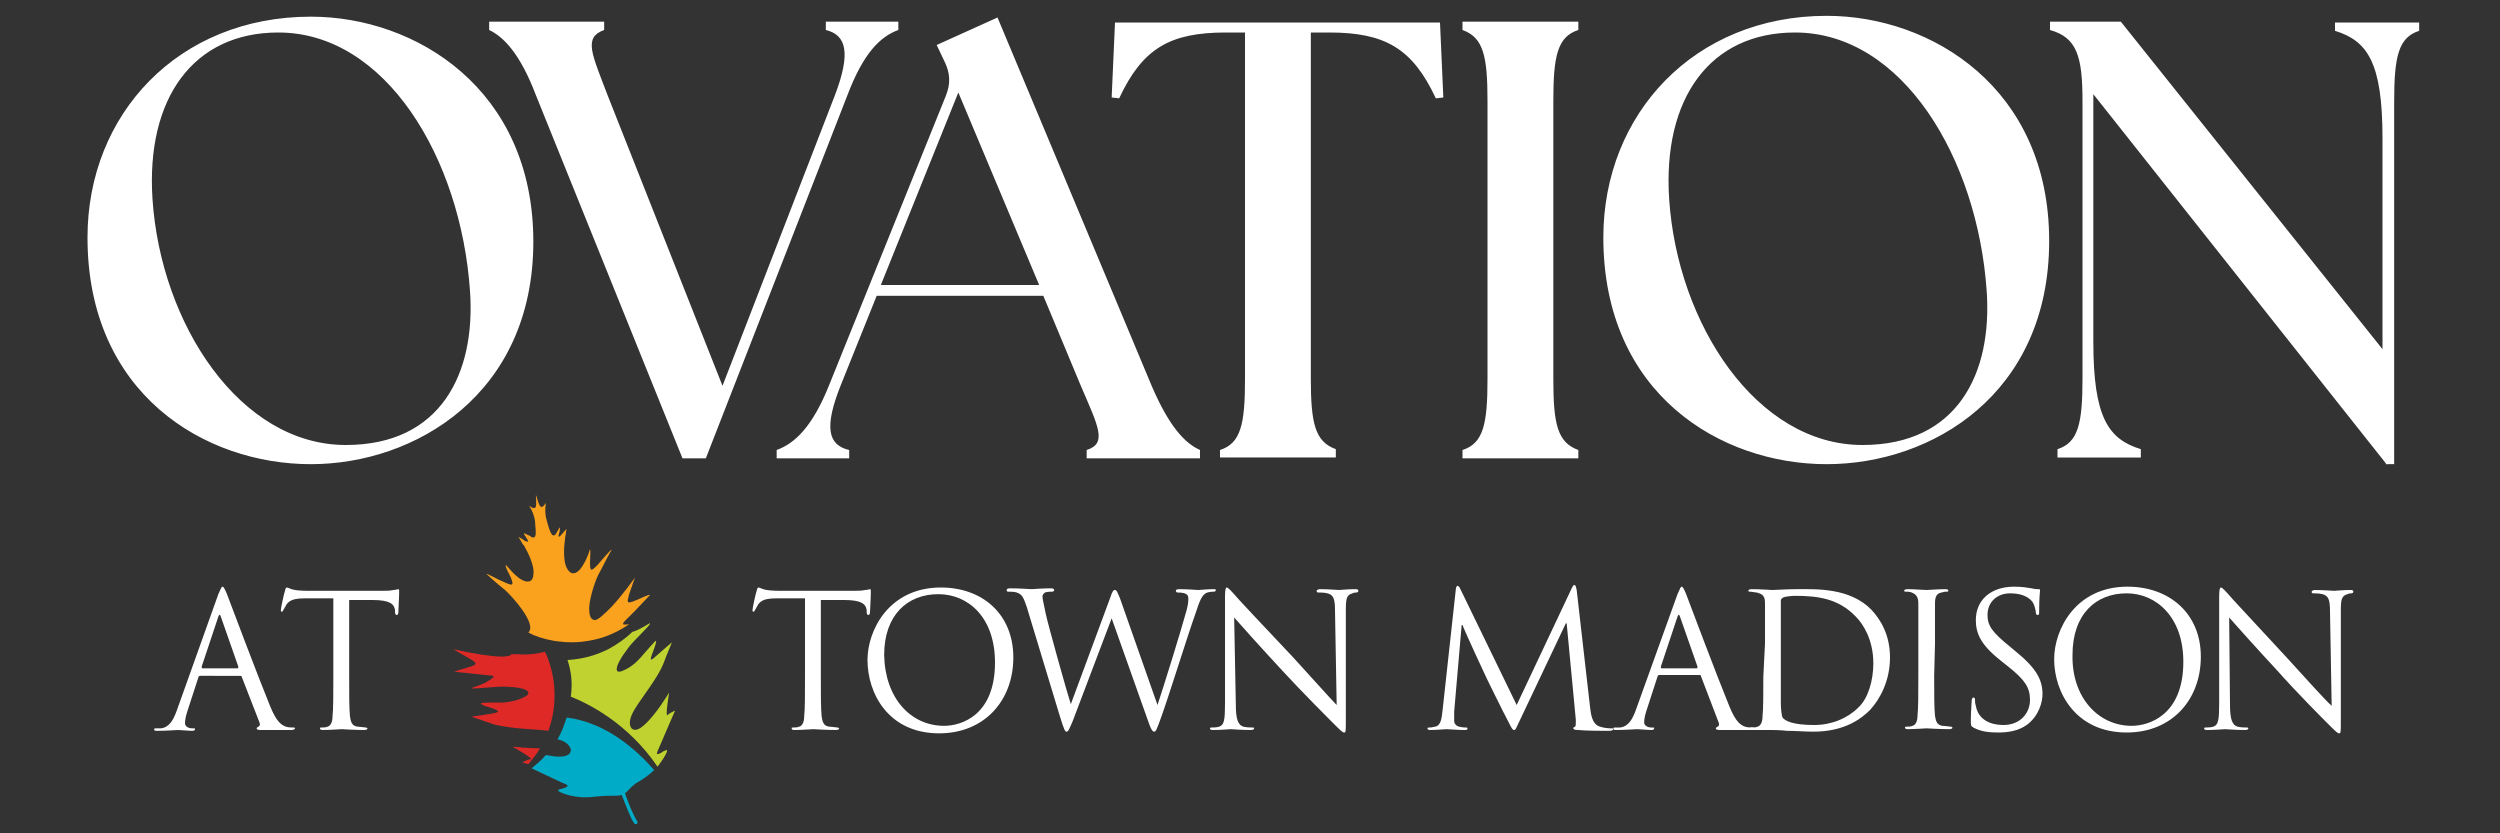 <?xml version="1.0" encoding="utf-8"?>
<!-- Generator: Adobe Illustrator 28.2.0, SVG Export Plug-In . SVG Version: 6.00 Build 0)  -->
<svg version="1.1" id="Layer_1" xmlns="http://www.w3.org/2000/svg" xmlns:xlink="http://www.w3.org/1999/xlink" x="0px" y="0px"
	 viewBox="0 0 300 100" style="enable-background:new 0 0 300 100;" xml:space="preserve">
<rect x="0" y="0" width="300" height="100" fill="#333333" stroke="none"/>
<style type="text/css">
	.st0{fill:#FFFFFF;}
	.st1{fill:#DF2927;}
	.st2{fill:#FAA21E;}
	.st3{fill:#00ABC7;}
	.st4{fill:#BFD230;}
</style>
<g>
	<g>
		<g>
			<path class="st0" d="M190.8,84.8c0.1,0.8,0.2,2.1,1.2,2.4c0.6,0.2,1.2,0.2,1.4,0.2c0.1,0,0.2,0,0.2,0.1c0,0.1-0.2,0.2-0.5,0.2
				c-0.5,0-2.9,0-3.7-0.1c-0.5,0-0.6-0.1-0.6-0.2c0-0.1,0-0.1,0.2-0.2c0.1,0,0.1-0.4,0.1-0.8L188,74.8h-0.1l-5.5,11.6
				c-0.5,1-0.5,1.2-0.7,1.2c-0.2,0-0.3-0.2-0.7-1c-0.6-1.1-2.5-5-2.6-5.2c-0.2-0.4-2.7-5.8-2.9-6.4h-0.1l-0.9,10.4
				c0,0.4,0,0.8,0,1.1c0,0.3,0.2,0.6,0.6,0.7c0.4,0.1,0.7,0.1,0.8,0.1c0.1,0,0.2,0,0.2,0.1c0,0.2-0.1,0.2-0.4,0.2
				c-0.8,0-1.9-0.1-2.1-0.1c-0.2,0-1.3,0.1-1.9,0.1c-0.2,0-0.4,0-0.4-0.2c0-0.1,0.1-0.1,0.2-0.1c0.2,0,0.3,0,0.7-0.1
				c0.7-0.1,0.8-1,0.9-1.9l1.6-14.6c0-0.2,0.1-0.4,0.2-0.4c0.1,0,0.2,0.1,0.3,0.3l6.8,14l6.6-14c0.1-0.2,0.2-0.4,0.3-0.4
				c0.2,0,0.2,0.2,0.3,0.6L190.8,84.8L190.8,84.8z"/>
			<path class="st0" d="M201.3,71.3c0.3-0.7,0.4-0.9,0.5-0.9c0.1,0,0.2,0.1,0.5,0.8c0.3,0.8,3.8,10.1,5.2,13.5
				c0.8,2,1.4,2.3,1.9,2.5c0.3,0.1,0.7,0.1,0.9,0.1c0.1,0,0.2,0,0.2,0.1c0,0.1-0.2,0.2-0.4,0.2c-0.3,0-2,0-3.5,0
				c-0.4,0-0.7,0-0.7-0.2c0-0.1,0.1-0.1,0.2-0.2c0.1,0,0.3-0.2,0.1-0.6l-2.1-5.5c0-0.1-0.1-0.1-0.2-0.1h-4.8c-0.1,0-0.2,0.1-0.2,0.2
				l-1.3,4c-0.2,0.6-0.3,1.1-0.3,1.5c0,0.4,0.5,0.6,0.8,0.6h0.2c0.2,0,0.2,0,0.2,0.1c0,0.1-0.1,0.2-0.3,0.2c-0.5,0-1.5-0.1-1.7-0.1
				c-0.2,0-1.5,0.1-2.5,0.1c-0.3,0-0.4,0-0.4-0.2c0-0.1,0.1-0.1,0.2-0.1c0.2,0,0.5,0,0.6,0c1-0.1,1.5-1,1.9-2.1L201.3,71.3
				L201.3,71.3z M203.6,80.2c0.1,0,0.1-0.1,0.1-0.2l-2.1-6c-0.1-0.3-0.2-0.3-0.3,0l-2,6c0,0.1,0,0.2,0.1,0.2H203.6L203.6,80.2z"/>
			<path class="st0" d="M211.8,77.2c0-3.5,0-4.1,0-4.8c0-0.8-0.2-1.1-1-1.3c-0.2,0-0.6-0.1-0.8-0.1c-0.1,0-0.2,0-0.2-0.1
				c0-0.1,0.1-0.2,0.4-0.2c1,0,2.4,0.1,2.5,0.1c0.3,0,1.7-0.1,3-0.1c2.2,0,6.3-0.2,8.9,2.5c1.1,1.2,2.2,3,2.2,5.7
				c0,2.8-1.2,5-2.4,6.3c-1,1-3,2.6-6.8,2.6c-1,0-2.1-0.1-3.1-0.1c-1-0.1-1.7-0.1-1.9-0.1c0,0-0.4,0-0.9,0c-0.4,0-1,0-1.3,0
				c-0.2,0-0.4,0-0.4-0.2c0-0.1,0-0.1,0.2-0.1c0.2,0,0.5,0,0.7-0.1c0.4-0.1,0.6-0.6,0.6-1.2c0.1-0.9,0.1-2.7,0.1-4.8L211.8,77.2
				L211.8,77.2z M213.7,79.6c0,2.4,0,4.4,0,4.8c0,0.6,0.1,1.5,0.2,1.7c0.3,0.4,1.2,0.9,3.8,0.9c2.1,0,4-0.8,5.3-2.1
				c1.2-1.1,1.8-3.3,1.8-5.3c0-2.8-1.2-4.7-2.1-5.6c-2.1-2.2-4.6-2.5-7.3-2.5c-0.4,0-1.3,0.1-1.4,0.2c-0.2,0.1-0.3,0.2-0.3,0.4
				c0,0.8,0,3,0,4.8L213.7,79.6L213.7,79.6z"/>
			<path class="st0" d="M232.1,81.1c0,2.1,0,3.9,0.1,4.8c0.1,0.6,0.2,1.1,0.9,1.2c0.3,0,0.8,0.1,1,0.1c0.1,0,0.2,0.1,0.2,0.1
				c0,0.1-0.1,0.2-0.4,0.2c-1.2,0-2.6-0.1-2.7-0.1c-0.1,0-1.5,0.1-2.2,0.1c-0.2,0-0.4,0-0.4-0.2c0-0.1,0-0.1,0.2-0.1
				c0.2,0,0.5,0,0.7-0.1c0.4-0.1,0.6-0.6,0.6-1.2c0.1-0.9,0.1-2.7,0.1-4.8v-3.9c0-3.5,0-4.1,0-4.8c0-0.8-0.3-1.1-0.8-1.3
				c-0.2-0.1-0.5-0.1-0.7-0.1c-0.1,0-0.2,0-0.2-0.1c0-0.1,0.1-0.2,0.4-0.2c0.7,0,2.1,0.1,2.3,0.1c0.1,0,1.5-0.1,2.2-0.1
				c0.2,0,0.4,0,0.4,0.2c0,0.1-0.1,0.1-0.2,0.1c-0.2,0-0.3,0-0.6,0.1c-0.6,0.1-0.8,0.5-0.8,1.3c0,0.7,0,1.3,0,4.8L232.1,81.1
				L232.1,81.1z"/>
			<path class="st0" d="M236.8,87.3c-0.3-0.2-0.3-0.2-0.3-0.8c0-1.1,0.1-2,0.1-2.4c0-0.2,0.1-0.4,0.2-0.4c0.1,0,0.2,0.1,0.2,0.2
				c0,0.2,0,0.5,0.1,0.8c0.3,1.7,1.8,2.3,3.3,2.3c2.1,0,3.2-1.5,3.2-3c0-1.5-0.6-2.4-2.6-4l-1-0.8c-2.4-1.9-2.9-3.3-2.9-4.8
				c0-2.4,1.8-4,4.6-4c0.9,0,1.5,0.1,2.1,0.2c0.4,0.1,0.6,0.1,0.8,0.1c0.2,0,0.2,0,0.2,0.2c0,0.1-0.1,0.8-0.1,2.4
				c0,0.4,0,0.5-0.2,0.5c-0.1,0-0.2-0.1-0.2-0.3c0-0.3-0.2-0.9-0.3-1.1c-0.1-0.2-0.7-1.2-2.8-1.2c-1.5,0-2.7,1-2.7,2.6
				c0,1.3,0.6,2.1,2.7,3.8l0.6,0.5c2.6,2.1,3.3,3.5,3.3,5.2c0,0.9-0.4,2.6-1.9,3.7c-1,0.7-2.2,0.9-3.4,0.9
				C238.7,87.9,237.7,87.8,236.8,87.3"/>
			<path class="st0" d="M255.3,70.4c5,0,8.8,3.2,8.8,8.4c0,5.2-3.5,9.1-8.9,9.1c-6.1,0-8.7-4.8-8.7-8.8
				C246.5,75.5,249.1,70.4,255.3,70.4z M255.8,87.1c2,0,6.2-1.2,6.2-7.7c0-5.4-3.3-8.2-6.8-8.2c-3.7,0-6.5,2.5-6.5,7.4
				C248.6,83.7,251.8,87.1,255.8,87.1"/>
			<path class="st0" d="M267.6,84.6c0,1.8,0.3,2.4,0.9,2.6c0.4,0.1,0.9,0.1,1.1,0.1c0.1,0,0.2,0,0.2,0.1c0,0.1-0.1,0.2-0.4,0.2
				c-1.3,0-2.2-0.1-2.4-0.1s-1.1,0.1-2.1,0.1c-0.2,0-0.4,0-0.4-0.2c0-0.1,0.1-0.1,0.2-0.1c0.2,0,0.6,0,0.9-0.1
				c0.6-0.2,0.7-0.8,0.7-2.8l0-12.8c0-0.9,0.1-1.1,0.2-1.1c0.2,0,0.6,0.5,0.8,0.7c0.3,0.4,3.7,4,7.1,7.7c2.2,2.4,4.6,5.1,5.4,5.8
				l-0.2-11.3c0-1.5-0.2-1.9-0.9-2.1c-0.4-0.1-0.9-0.1-1.1-0.1c-0.2,0-0.2-0.1-0.2-0.2c0-0.1,0.2-0.2,0.4-0.2c1,0,2.1,0.1,2.3,0.1
				s1-0.1,1.9-0.1c0.2,0,0.4,0,0.4,0.2c0,0.1-0.1,0.2-0.2,0.2c-0.1,0-0.3,0-0.5,0.1c-0.7,0.2-0.8,0.6-0.8,2l0,13.1
				c0,1.5,0,1.6-0.2,1.6c-0.2,0-0.4-0.2-1.6-1.4c-0.2-0.2-3.5-3.5-5.8-6.1c-2.6-2.8-5.1-5.6-5.8-6.4L267.6,84.6L267.6,84.6z"/>
			<path class="st0" d="M98.5,81.2c0,2.1,0,3.9,0.1,4.8c0.1,0.6,0.2,1.1,0.9,1.2c0.3,0,0.8,0.1,1,0.1c0.1,0,0.2,0.1,0.2,0.1
				c0,0.1-0.1,0.2-0.4,0.2c-1.2,0-2.6-0.1-2.7-0.1s-1.5,0.1-2.2,0.1c-0.2,0-0.4,0-0.4-0.2c0-0.1,0-0.1,0.2-0.1c0.2,0,0.5,0,0.7-0.1
				c0.4-0.1,0.6-0.6,0.6-1.2c0.1-0.9,0.1-2.7,0.1-4.8v-9.4l-3.3,0c-1.4,0-1.9,0.2-2.3,0.7c-0.2,0.4-0.3,0.5-0.4,0.7
				c-0.1,0.2-0.1,0.2-0.2,0.2c-0.1,0-0.1-0.1-0.1-0.2c0-0.2,0.4-2.1,0.5-2.3c0-0.1,0.1-0.4,0.2-0.4c0.2,0,0.4,0.2,1,0.3
				c0.6,0.1,1.5,0.1,1.8,0.1h8.4c0.7,0,1.2,0,1.6-0.1c0.3,0,0.5-0.1,0.6-0.1c0.1,0,0.1,0.1,0.1,0.3c0,0.7-0.1,2.2-0.1,2.5
				c0,0.2-0.1,0.3-0.2,0.3c-0.1,0-0.2-0.1-0.2-0.4l0-0.2c-0.1-0.7-0.6-1.2-2.7-1.2l-2.8,0V81.2z"/>
			<path class="st0" d="M112.9,70.5c5,0,8.7,3.2,8.7,8.4c0,5.2-3.5,9.1-8.9,9.1c-6.1,0-8.6-4.8-8.6-8.8
				C104.1,75.6,106.7,70.5,112.9,70.5 M113.3,87.1c2,0,6.1-1.2,6.1-7.6c0-5.4-3.2-8.2-6.8-8.2c-3.7,0-6.5,2.5-6.5,7.3
				C106.2,83.8,109.3,87.1,113.3,87.1z"/>
			<path class="st0" d="M138.9,84.6L138.9,84.6c0.7-2.1,2.7-8.5,3.5-11.4c0.2-0.8,0.2-1.1,0.2-1.4c0-0.4-0.2-0.7-1.3-0.7
				c-0.1,0-0.2-0.1-0.2-0.2c0-0.1,0.1-0.2,0.4-0.2c1.1,0,2.1,0.1,2.3,0.1c0.2,0,1.1-0.1,1.8-0.1c0.2,0,0.3,0,0.3,0.1
				c0,0.1-0.1,0.2-0.2,0.2c-0.1,0-0.5,0-0.8,0.1c-0.7,0.2-1,1.2-1.4,2.4c-1,2.8-3.2,9.9-4.1,12.4c-0.6,1.7-0.7,1.9-0.9,1.9
				c-0.2,0-0.4-0.3-0.7-1.2l-4.4-12.4h0c-0.8,2.1-3.9,10.3-4.7,12.4c-0.4,0.9-0.5,1.2-0.7,1.2c-0.2,0-0.3-0.2-0.8-1.8l-4-13.2
				c-0.4-1.2-0.6-1.5-1.2-1.7c-0.3-0.1-0.8-0.1-1-0.1c-0.1,0-0.2,0-0.2-0.2c0-0.1,0.1-0.2,0.4-0.2c1.2,0,2.4,0.1,2.6,0.1
				c0.2,0,1.2-0.1,2.3-0.1c0.3,0,0.4,0.1,0.4,0.2c0,0.1-0.1,0.2-0.2,0.2c-0.2,0-0.6,0-0.9,0.1c-0.1,0.1-0.3,0.2-0.3,0.5
				c0,0.3,0.2,1.1,0.4,2.1c0.3,1.4,2.6,9.6,3,10.8h0l4.7-12.7c0.3-0.9,0.4-1,0.6-1c0.2,0,0.3,0.3,0.6,1L138.9,84.6L138.9,84.6z"/>
			<path class="st0" d="M148.3,84.6c0,1.8,0.3,2.4,0.9,2.6c0.4,0.1,0.9,0.1,1.1,0.1c0.1,0,0.2,0,0.2,0.1c0,0.1-0.1,0.2-0.4,0.2
				c-1.3,0-2.2-0.1-2.4-0.1c-0.2,0-1.1,0.1-2.1,0.1c-0.2,0-0.4,0-0.4-0.2c0-0.1,0.1-0.1,0.2-0.1c0.2,0,0.6,0,0.9-0.1
				c0.6-0.2,0.7-0.8,0.7-2.8l0-12.8c0-0.9,0.1-1.1,0.2-1.1c0.2,0,0.6,0.5,0.8,0.7c0.3,0.4,3.7,4,7.1,7.6c2.2,2.4,4.6,5.1,5.3,5.8
				l-0.2-11.3c0-1.5-0.2-1.9-0.9-2.1c-0.4-0.1-0.9-0.1-1.1-0.1c-0.2,0-0.2-0.1-0.2-0.2c0-0.1,0.2-0.2,0.4-0.2c1,0,2.1,0.1,2.3,0.1
				s1-0.1,1.9-0.1c0.2,0,0.4,0,0.4,0.2c0,0.1-0.1,0.2-0.2,0.2c-0.1,0-0.3,0-0.5,0.1c-0.7,0.2-0.8,0.6-0.8,2l0,13.1
				c0,1.5,0,1.6-0.2,1.6c-0.2,0-0.4-0.2-1.6-1.4c-0.2-0.2-3.5-3.5-5.8-6c-2.6-2.8-5.1-5.6-5.8-6.4L148.3,84.6L148.3,84.6z"/>
		</g>
		<g>
			<path class="st1" d="M61.5,89.6c0.2,0.1,2.6,1.5,2.2,1.5c-0.3,0-1.1,0.4-1,0.4c0,0,0.3,0.1,0.7,0.2c0.5-0.6,1-1.2,1.4-1.9
				C63.2,89.8,61.6,89.6,61.5,89.6C61.5,89.6,61.5,89.6,61.5,89.6L61.5,89.6z"/>
			<path class="st1" d="M65.4,78.2c-1.1,0.3-2.2,0.4-3.4,0.3c-0.2,0-0.4,0-0.6,0c0,0,0,0,0,0c-0.6,0.9-7-0.6-7-0.6s1,0.6,1.9,1.1
				c0.8,0.5,1.3,0.7-0.2,1.1c-0.7,0.2-1.6,0.5-1.6,0.5l3.7,0.4c0.9,0.1,1.6,0,0.4,0.7c-0.9,0.6-2.1,0.8-2,0.9
				c0.1,0.1,2.6-0.2,3.7-0.2c0.2,0,0.3,0,0.4,0c2.9,0.1,3.1,0.8,2.3,1.2c-0.9,0.5-1.8,0.6-2.5,0.7c-0.3,0-0.6,0-0.9,0
				c-0.2,0-1.9,0-1.9,0.1c0,0.1,0.3,0.3,1.1,0.5c1.5,0.5,1.1,0.6-0.2,0.8l-2,0.3c-0.1,0,1.2,0.4,2.3,0.8c0.5,0.2,1.1,0.3,1.8,0.4
				c1.7,0.3,3.7,0.3,5.1,0.5C66.9,84.7,66.8,81.2,65.4,78.2L65.4,78.2z"/>
			<path class="st2" d="M76.4,72c-1.4,0.6-1.1,0.2-0.9-0.7c0.3-0.9,0.7-2,0.7-2s-1.4,2-2.8,3.5c-0.9,0.9-1.7,1.7-2.1,1.6
				c-0.5-0.1-0.6-0.7-0.6-1.5c0.1-1.5,0.9-3.7,1.3-4.3c0.6-1.2,1.3-2.5,1.4-2.6c0-0.2-1,1-1.7,1.8c-0.7,0.7-0.9,0.9-0.9-0.3
				c0-0.6,0.1-1.4,0-1.6c0,0-0.3,1.1-0.9,2c-0.4,0.7-1.2,1.4-1.8,0.4c-0.6-0.9-0.4-2.9-0.3-3.6c0-0.3,0.1-0.5,0.1-0.7
				c0.1-0.8,0.2-0.6-0.3-0.1c-0.2,0.2-0.4,0.5-0.5,0.5c-0.1,0-0.1-0.1,0-0.4c0.1-0.3,0.1-0.8,0.1-0.7c-0.1,0-0.2,0.3-0.4,0.6
				c-0.2,0.4-0.4,0.4-0.5,0.3c-0.3-0.2-0.6-1.4-0.7-1.8c-0.2-0.6-0.2-1.3-0.1-2c0.1-0.3-0.4,0.8-0.7,0.3c-0.2-0.2-0.4-1.2-0.5-1.3
				c0,0,0,0,0,0c0,0.1,0.1,1.1,0,1.4c-0.2,0.5-1-0.3-0.8-0.1c0.4,0.6,0.6,1.2,0.7,1.8c0,0.4,0.2,1.6,0,1.9c-0.1,0.1-0.3,0.2-0.6-0.1
				C63.3,64.2,63,64,62.9,64c-0.1,0,0.1,0.3,0.3,0.6c0.2,0.3,0.2,0.4,0.1,0.4c-0.1,0-0.4-0.1-0.6-0.3c-0.6-0.3-0.6-0.5-0.2,0.2
				c0.1,0.2,0.2,0.4,0.4,0.6c0.4,0.7,1.3,2.4,1.1,3.5c0,0.3-0.1,0.4-0.2,0.6c-0.4,0.4-1.1,0.1-1.6-0.3c-0.8-0.6-1.5-1.6-1.5-1.5
				c-0.1,0.2,0.3,0.9,0.6,1.5c0.4,1,0.2,1-0.7,0.6c-1-0.4-2.3-1.2-2.2-1c0.1,0.1,1.2,1.1,2.2,1.9c0.8,0.7,3.9,4.1,2.8,5.1
				c0.2,0.1,0.4,0.2,0.6,0.3c1,0.4,2.1,0.7,3.3,0.8c1.6,0.2,3.4,0,5-0.5c1.2-0.4,2.2-0.9,3.2-1.6c-1.2,0.2-0.7-0.2-0.1-0.8l0.8-0.8
				l1.8-1.9C77.9,71.3,77.1,71.7,76.4,72L76.4,72z"/>
			<path class="st3" d="M78.5,92.4c-2.2-2.5-5.8-5.7-10.5-6.3c-0.3,0.9-0.6,1.8-1.1,2.6c0.2,0.1,0.4,0.1,0.6,0.2
				c1.3,0.6,1.5,1.9-0.4,1.9c-0.5,0-1-0.1-1.6-0.2c-0.5,0.6-1.1,1.1-1.7,1.6c0.9,0.4,2.7,1.3,3.6,1.7c0.5,0.2,1.2,0.4,0.2,0.7
				c-0.3,0.1-0.5,0.1-0.6,0.2c-0.2,0.1,0.6,0.5,1.6,0.7c1.8,0.4,3,0,4.2,0c1,0,1.5,0,1.8-0.1c0.4,0.9,1,2.7,1.5,3.4
				c0.1,0.1,0.2,0.1,0.3,0.1c0.1-0.1,0.1-0.2,0.1-0.3c-0.5-0.7-1.2-2.5-1.5-3.4c0.3-0.2,0.5-0.6,1.3-1.2
				C77,93.6,77.8,93.1,78.5,92.4L78.5,92.4z"/>
			<path class="st4" d="M68.5,83.6c2,0.8,6.8,3.1,10.4,8.4c0.1-0.1,0.2-0.3,0.3-0.4c0.6-0.8,1-1.6,0.8-1.6c-0.2,0.1-0.4,0.1-0.6,0.3
				c-0.9,0.5-0.5-0.1-0.3-0.6c0.6-1.4,1.8-4.2,1.9-4.4c0.1-0.1-0.7,0.3-0.9,0.5c-0.3,0.3,0.2-2.7,0.2-2.7s-1.6,2.7-3,3.9
				c-1.4,1.3-2.1,0.2-1.5-1.2c0.7-1.6,3.1-4.2,3.9-6.4c0.4-1.1,1-2.4,0.9-2.3l-1.5,1.3c-1,0.9-1.3,1.2-0.7-0.3
				c0.3-0.8,0.4-1.2,0.3-1.2c-0.1,0-1.1,1.2-1.3,1.4c-0.6,0.7-1.4,1.7-2.7,2.2c-0.9,0.4-1.2-0.3,0.8-2.9c0.7-0.9,2.6-2.6,2.5-2.8
				c0-0.1-0.9,0.6-2,1c0,0-0.1,0-0.1,0c-0.8,0.8-1.8,1.5-2.9,2.1c-1.6,0.8-3.2,1.2-4.9,1.3C68.6,80.7,68.7,82.1,68.5,83.6L68.5,83.6
				z"/>
		</g>
		<g>
			<path class="st0" d="M41.9,81.2c0,2.1,0,3.9,0.1,4.8c0.1,0.6,0.2,1.1,0.9,1.2c0.3,0,0.8,0.1,1,0.1c0.1,0,0.2,0.1,0.2,0.1
				c0,0.1-0.1,0.2-0.4,0.2c-1.2,0-2.6-0.1-2.7-0.1c-0.1,0-1.5,0.1-2.2,0.1c-0.2,0-0.4,0-0.4-0.2c0-0.1,0-0.1,0.2-0.1
				c0.2,0,0.5,0,0.7-0.1c0.4-0.1,0.6-0.6,0.6-1.2c0.1-0.9,0.1-2.7,0.1-4.8v-9.4l-3.3,0c-1.4,0-1.9,0.2-2.3,0.7
				c-0.2,0.4-0.3,0.5-0.4,0.7c-0.1,0.2-0.1,0.2-0.2,0.2c-0.1,0-0.1-0.1-0.1-0.2c0-0.2,0.4-2.1,0.5-2.3c0-0.1,0.1-0.4,0.2-0.4
				c0.2,0,0.4,0.2,1,0.3c0.6,0.1,1.5,0.1,1.8,0.1h8.4c0.7,0,1.2,0,1.6-0.1c0.3,0,0.5-0.1,0.6-0.1c0.1,0,0.1,0.1,0.1,0.3
				c0,0.7-0.1,2.2-0.1,2.5c0,0.2-0.1,0.3-0.2,0.3c-0.1,0-0.2-0.1-0.2-0.4l0-0.2c-0.1-0.7-0.6-1.2-2.7-1.2l-2.8,0V81.2z"/>
			<path class="st0" d="M26.2,71.3c0.3-0.7,0.4-0.9,0.5-0.9c0.1,0,0.2,0.1,0.5,0.8c0.3,0.8,3.8,10.1,5.2,13.5c0.8,2,1.4,2.3,1.9,2.5
				c0.3,0.1,0.7,0.1,0.9,0.1c0.1,0,0.2,0,0.2,0.1c0,0.1-0.2,0.2-0.4,0.2c-0.3,0-2,0-3.5,0c-0.4,0-0.7,0-0.7-0.2
				c0-0.1,0.1-0.1,0.2-0.2c0.1,0,0.3-0.2,0.1-0.6L29,81.2c0-0.1-0.1-0.1-0.2-0.1H24c-0.1,0-0.2,0.1-0.2,0.2l-1.3,4
				c-0.2,0.6-0.3,1.1-0.3,1.5c0,0.4,0.5,0.6,0.8,0.6h0.2c0.2,0,0.2,0,0.2,0.1c0,0.1-0.1,0.2-0.3,0.2c-0.5,0-1.5-0.1-1.7-0.1
				c-0.2,0-1.5,0.1-2.5,0.1c-0.3,0-0.4,0-0.4-0.2c0-0.1,0.1-0.1,0.2-0.1c0.2,0,0.5,0,0.6,0c1-0.1,1.5-1,1.9-2.1L26.2,71.3L26.2,71.3
				z M28.5,80.2c0.1,0,0.1-0.1,0.1-0.2l-2.1-6c-0.1-0.3-0.2-0.3-0.3,0l-2,6c0,0.1,0,0.2,0.1,0.2H28.5L28.5,80.2z"/>
		</g>
	</g>
	<path class="st0" d="M37.3,55.7c-12.7,0-26.8-8.4-26.8-27.2C10.5,13.7,21.4,2,37.3,2C49.9,2,64,10.7,64,29
		C64,47.3,49.8,55.7,37.3,55.7z M41.5,53.4c11.4,0,15.6-8.6,14.9-18.5c-1.1-15.9-10.1-31-23-31c-10.2,0-15.9,7.9-15.1,20
		C19.3,38.9,28.8,53.4,41.5,53.4z M64.3,11.4c-1.9-5-3.9-7-5.6-7.8v-1h13.8v1C70,4.5,71,6.4,72.9,11.4l13.8,34.9l13.5-34.9
		c1.9-5,1.4-7.2-1.1-7.8v-1h8.7v1c-2.2,0.8-4.2,2.8-6.1,7.8L84.7,55h-2.8L64.3,11.4z M93.2,55v-1c2.2-0.8,4.3-2.8,6.3-7.8l14-34.7
		c0.6-1.5,0.5-2.7-0.1-4l-1-2.1l7.3-3.3l18.5,44.2c2.1,4.9,4,6.9,5.8,7.7v1h-13.6v-1c2.5-0.8,1.4-2.8-0.7-7.7l-4.5-10.8h-20
		l-4.3,10.7c-2,5-1.6,7.2,1,7.8v1H93.2z M105.7,34.2h19L115,11.1L105.7,34.2z M146.4,55v-1c2.5-0.8,3-3.1,3-8.5V3.9h-2.3
		c-6.7,0-10,1.9-12.8,7.9l-0.9-0.1l0.4-9h39l0.4,9l-0.9,0.1c-2.8-6-6.1-7.9-12.8-7.9h-2.2v41.5c0,5.4,0.5,7.6,3,8.5v1H146.4z
		 M175.5,55v-1c2.5-0.8,3-3.1,3-8.5V12.1c0-5.4-0.5-7.6-3-8.5v-1h13.9v1c-2.5,0.8-3,3.1-3,8.5v33.4c0,5.4,0.5,7.6,3,8.5v1H175.5z
		 M219.2,55.7c-12.7,0-26.8-8.4-26.8-27.2c0-14.8,10.9-26.6,26.8-26.6c12.6,0,26.7,8.7,26.7,27C245.9,47.3,231.8,55.7,219.2,55.7z
		 M223.5,53.4c11.4,0,15.6-8.6,14.9-18.5c-1.1-15.9-10.1-31-23-31c-10.2,0-15.9,7.9-15.1,20C201.3,38.9,210.8,53.4,223.5,53.4z
		 M286.3,55.6l-35.1-44.3V41c0,9.1,1.8,11.7,5.7,12.9v1h-10v-1c2.5-0.8,3-3.1,3-8.5V12.1c0-5.4-0.7-7.6-3.9-8.5v-1h8.5l31.4,39.3
		V16.6c0-9.1-1.8-11.7-5.7-12.9v-1h10.1v1c-2.5,0.8-3,3.1-3,8.5v43.5H286.3z"/>
</g>
</svg>
